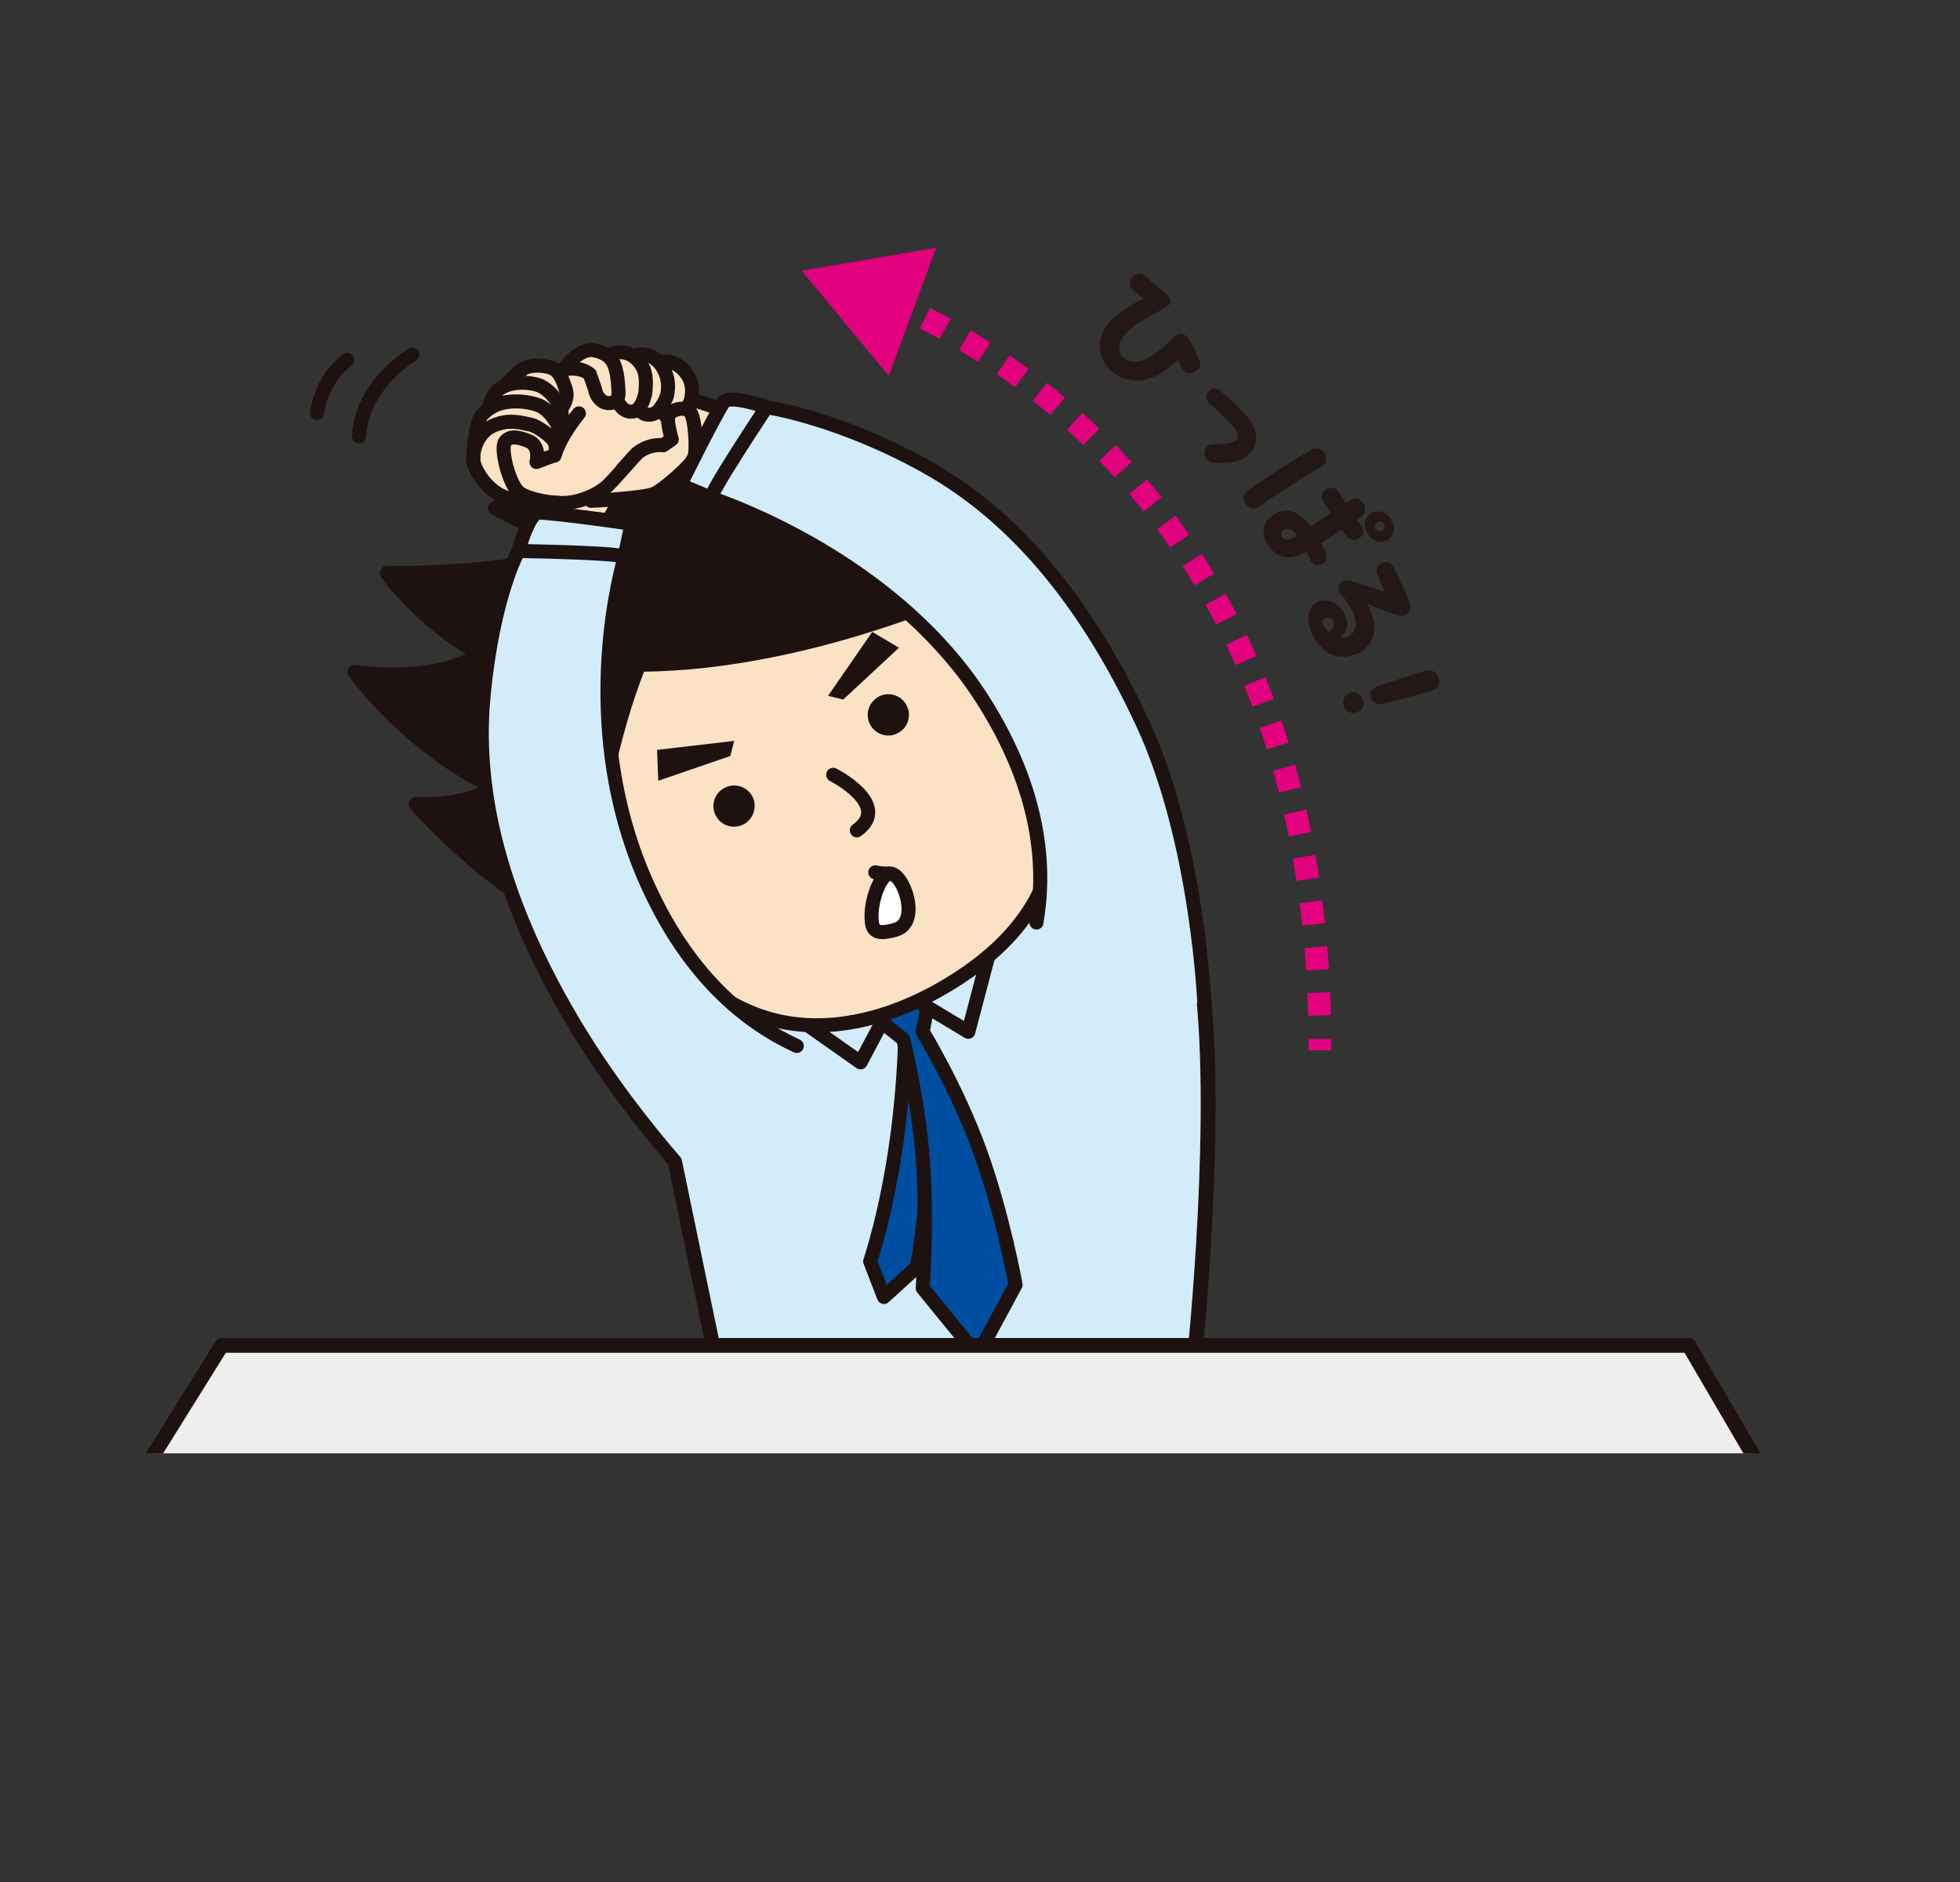 <?xml version="1.0" encoding="UTF-8"?><svg id="_レイヤー_2" xmlns="http://www.w3.org/2000/svg" xmlns:xlink="http://www.w3.org/1999/xlink" viewBox="0 0 140.98 135.41"><rect x="0" y="0" width="140.98" height="135.41" fill="#333333" stroke="none"/><defs><style>.cls-1,.cls-2,.cls-3{fill:#fce2c4;}.cls-4{fill:#231815;}.cls-5,.cls-6,.cls-2,.cls-3,.cls-7,.cls-8,.cls-9,.cls-10,.cls-11,.cls-12,.cls-13,.cls-14{stroke:#1e1210;stroke-linecap:round;stroke-linejoin:round;}.cls-5,.cls-8,.cls-13{fill:#d2ecfa;}.cls-5,.cls-9,.cls-14{stroke-width:1.01px;}.cls-6,.cls-15,.cls-16,.cls-17,.cls-9,.cls-11{fill:none;}.cls-6,.cls-2{stroke-width:1.02px;}.cls-18{clip-path:url(#clippath-1);}.cls-19{fill:#e3007f;}.cls-16,.cls-17{stroke:#e3007f;stroke-miterlimit:10;stroke-width:1.64px;}.cls-17{stroke-dasharray:1.64 1.64;}.cls-20,.cls-10{fill:#1e1210;}.cls-3,.cls-8,.cls-10,.cls-11,.cls-12{stroke-width:1.01px;}.cls-7{fill:#efefef;stroke-width:1.06px;}.cls-12{fill:#004ea2;}.cls-13{stroke-width:1.07px;}.cls-21{clip-path:url(#clippath);}.cls-14{fill:#fff;}</style><clipPath id="clippath"><rect class="cls-15" width="140.98" height="135.41"/></clipPath><clipPath id="clippath-1"><rect class="cls-15" x="-5.25" y="12.34" width="156.52" height="92.22"/></clipPath></defs><g id="_レイヤー_1-2"><g class="cls-21"><g class="cls-18"><path class="cls-13" d="M51.5,97.8l34.42-.11s1.9-18.07.41-28.03c-1.66-11.12-6.16-15.64-6.16-15.64l-7.04,4.91-19.78,11.62-5.24,10.84,3.39,16.4Z"/><path class="cls-12" d="M66.43,74.71s.66,3.28.42,7.75c-.34,6.27-.91,8.7-.91,8.7l-2.36,2.15-.99-2.57s1.2-3.49,1.93-8.86c.54-3.96.58-7.1.58-7.1"/><path class="cls-12" d="M66.87,71.52l-.5,2.71s2.49,4.08,4.13,8.62c1.64,4.54,2.55,9.58,2.55,9.58l-2.74,5.08-3.94-4.84s.3-4.09.06-8.51c-.24-4.43-1.46-9.4-1.46-9.4l-2.13-1.69"/><polyline class="cls-8" points="65.27 71.6 69.65 74.23 71.16 68.49"/><polyline class="cls-11" points="64.3 71.9 61.9 76.43 56.91 72.92"/><path class="cls-10" d="M71.32,41.56s-12.54,6.2-25.33,6.26c-2.09,5.04-3.17,12.05-3.17,12.05l6.61,9.86c-11.38-2.11-19.52-11.89-19.52-11.89,0,0,3.44.25,5.6-1.18-6.24-3.01-10.01-8.31-10.01-8.31,0,0,5.58.89,9.04-1.28-4.3-2.34-6.72-5.85-6.72-5.85,0,0,9.5.17,14.14-1.86-4.78-1.82-6.35-2.8-6.35-2.8,0,0,24.43-13.96,35.7,4.99Z"/><path class="cls-2" d="M46.95,65.05c-1.48-2.36-3.41-4.44-4.6-3.69-1.18.73-1.67,2.29-.19,4.66,1.49,2.37,4.37,4.64,5.55,3.91.74-.47.83-1.3.31-2.68"/><path class="cls-2" d="M71.45,49.9c-1.52-2.44-2.58-5.13-1.39-5.88,1.18-.74,2.81-.47,4.33,1.95,1.52,2.43,2.35,6.11,1.17,6.85-.75.46-1.54.16-2.55-.95"/><path class="cls-3" d="M45.73,64.61c6.83,12.49,16.69,9.46,21.68,6.69,8.5-4.72,11.42-12.15,4.92-21.84l-5.26-8.96c-5.49-8.33-11.05-1.98-17.03.6-15.67,6.74-8.97,14.97-4.31,23.51Z"/><polygon class="cls-20" points="62.74 45.46 64.66 46.6 60.65 50.33 59.56 50.06 62.74 45.46"/><path class="cls-20" d="M62.64,52.22c.44.7,1.36.91,2.05.46h0c.69-.43.9-1.34.46-2.04h0c-.43-.69-1.35-.91-2.03-.47h0c-.7.44-.92,1.35-.48,2.04h0Z"/><polygon class="cls-20" points="47.26 53.95 47.35 56.17 52.53 54.39 52.81 53.3 47.26 53.95"/><path class="cls-20" d="M54.06,57.19c.43.71.22,1.62-.48,2.06h0c-.69.43-1.61.23-2.04-.47h0c-.44-.69-.22-1.61.47-2.04h0c.7-.44,1.62-.23,2.05.46h0Z"/><path class="cls-3" d="M59.93,55.74s4.26,2.16,1.7,4"/><path class="cls-10" d="M71.32,41.56s-12.54,6.2-25.33,6.26c-2.09,5.04-3.17,12.05-3.17,12.05,0,0-4.74-1.63-7.31-3.21-6.24-3.01,12.16-26.98,23.24-24.52,4.69,1.05,9.22,3.78,12.58,9.42Z"/><polygon class="cls-20" points="69.81 40.8 74.2 51.68 67.86 41.07 69.81 40.8"/><path class="cls-6" d="M29.65,25.52s-3.64,2.13-3.82,5.86"/><path class="cls-6" d="M24.97,25.91s-1.82,1.21-2.16,3.81"/><path class="cls-16" d="M64.32,21.83c.24.11.49.22.74.34"/><path class="cls-17" d="M66.53,22.89c10.86,5.55,27.88,19.28,28.4,51.02"/><path class="cls-16" d="M94.94,74.74c0,.27,0,.55,0,.82"/><polygon class="cls-19" points="63.93 27.03 57.67 19.48 67.33 17.83 63.93 27.03"/><path class="cls-4" d="M86.21,26.55c-.08.09-.2.17-.34.24-.33.14-.69.07-.85-.26-.12-.26-.2-.42-.32-.62-1.08,1.04-2.14,1.51-3.08,1.47-.58-.03-1.16-.26-1.61-.63-.93-.76-1.35-2.19-.28-3.49.43-.53,1.29-1.15,2.5-1.79l-.72-.59c-.25-.21-.33-.6-.1-.88.3-.37.66-.36.89-.18l.4.33c.41.34.88.73,1.25,1.07.36.32.26.72-.09.9-1.7.92-2.46,1.35-2.97,1.97-.52.64-.47,1.34-.09,1.65.31.25.77.36,1.25.23.65-.18,1.2-.57,2.35-1.68.34-.34.7-.32.98-.07.19.17.52.84.91,1.74.08.21.06.44-.08.61Z"/><path class="cls-4" d="M87.19,31.98c1.05-.05,1.64-.12,1.76-.39.16-.36.13-.48-.43-1.1-.37-.41-.92-.93-1.48-1.41-.34-.28-.37-.7-.04-.99.21-.19.5-.2.75,0,.78.64,1.25,1.11,1.79,1.7.71.78,1.11,1.68.59,2.53-.08.14-.19.28-.31.39-.49.45-1.3.64-2.52.59-.18,0-.37-.12-.5-.26-.09-.1-.15-.23-.17-.35-.03-.39.22-.71.57-.73Z"/><path class="cls-4" d="M95.13,33.52c-1.23.7-3.46,2.15-4.65,2.97-.29.2-.7.05-.92-.3-.18-.28-.14-.63.17-.87.61-.45,1.52-1.06,2.43-1.65.81-.52,1.61-1.01,2.2-1.35.29-.19.72-.02.9.26.18.28.17.76-.13.93ZM95.12,40.56c-.28.18-.66.13-.84-.23l-.32-.62c-.9.49-1.99.69-2.72-.46-.56-.87-.49-1.67.39-2.23.99-.63,1.91-.14,2.67.86.43-.29.94-.64,1.44-.97-.19-.27-.37-.55-.56-.85-.19-.29-.12-.67.16-.85.28-.18.71-.16.9.12l.58.87c.14-.1.27-.19.37-.25.27-.19.7-.03.89.27.19.29.15.72-.11.9-.11.07-.23.16-.37.25l.34.51c.2.29.17.62-.2.87-.3.21-.63.1-.85-.16-.13-.16-.25-.33-.37-.5-.5.34-1.04.69-1.5.99.11.2.22.41.32.63.2.4.02.72-.23.88ZM93.3,38.53c-.3-.41-.62-.61-.9-.45-.25.13-.32.33-.16.58.15.23.4.27,1.06-.13ZM98.37,38.36c-.36-.6-.21-1.12.25-1.42.44-.28,1.06-.16,1.43.4.38.59.24,1.19-.21,1.48-.55.35-1.12.12-1.47-.46ZM99.54,37.72c-.11-.2-.33-.25-.49-.14-.15.1-.2.26-.09.46.11.2.28.22.45.13.16-.08.24-.25.13-.45Z"/><path class="cls-4" d="M97.63,47.02c-1.36.6-2.61.03-3.29-1.52-.47-1.06-.19-1.91.46-2.2.69-.31,1.56.06,1.95.95.32.72.08,1.29-.34,1.61.18.03.34.02.47-.02.72-.29.78-1.02.41-1.84-.18-.41-.47-.83-.83-1.24-.44-.49-.09-1.13.66-.97.67.19,1.73.55,2.5.79l-.56-1.26c-.14-.32.03-.68.35-.82s.69-.04.85.29c.2.42.46.99.69,1.5.16.36.3.69.4.92.32.8-.3,1.22-.85,1.04-.74-.24-1.36-.47-2.17-.8.95,1.54.52,3.05-.68,3.58ZM95.56,45.45c.43-.21.4-.56.32-.76-.11-.25-.39-.29-.51-.24-.16.07-.31.26-.18.56.07.16.2.31.37.44Z"/><path class="cls-4" d="M97.12,49.85c.41-.13.8.07.93.49.14.45-.09.79-.5.91-.4.12-.75-.03-.89-.48-.16-.51.14-.82.45-.92ZM98.59,50.16c-.09-.28.02-.61.5-.79.74-.27,2.9-.96,3.53-1.11.44-.1.76.17.86.5.11.35-.01.76-.45.91-.8.25-2.95.83-3.71,1-.3.07-.64-.19-.74-.51Z"/><polyline class="cls-3" points="49.71 28.73 51.77 29.39 49.7 33.33 45.35 33.11"/><polygon class="cls-3" points="43.77 37.45 39.04 36.89 39.99 34.45 47.27 31.98 44.61 35.89 43.77 37.45"/><path class="cls-1" d="M42.84,27.22s-1.79-.79-3.22-.84-3.39.63-4.13,1.82c-.74,1.18-1.82,4.39-1.66,5.09s2.9,3.41,6.27,2.89,4.7-2.44,4.92-2.68.65-1.14,2.84-1.34c2.19-.2.37-5.97-5.01-4.93Z"/><path class="cls-11" d="M40.1,36.17s-2.92.03-4.06-.52c-1.14-.56-1.97-1.92-2-2.62s.34-1.94,1.44-2.41c1.1-.48,1.95-.23,2.68-.07.55.12,1.47.84,1.67,1.16s.18.74.05,1.06"/><path class="cls-11" d="M34.04,33.04s.08-2.66.65-3.22c.56-.56,1.15-.84,1.97-.92s1.56.07,2.01.23c.76.26,1.23,1.06,1.39,1.35s.19.8-.22,1.24"/><path class="cls-11" d="M35.16,29.37s.17-1.11.99-1.53,1.82-.34,2.47-.17,1.32.89,1.58,1.43.31.91-.04,1.57"/><path class="cls-11" d="M36.39,27.65s.9-.96,1.39-1.19,1.5-.2,2.02.07.73,1,.89,1.46,0,1.02-.29,1.34"/><path class="cls-3" d="M47.42,26.11s.95-.46,1.86.64c.51.62.6,1.29.41,2.05,0,0-.44,1.24-1.12,1.33s-.93-.5-1.04-.76"/><path class="cls-3" d="M45.55,25.59s1.19-.47,2.01.68c.47.65.6,1.46.41,2.22,0,0-.44,1.24-1.12,1.33s-.8-.34-.91-.49"/><path class="cls-3" d="M43.72,25.59s1.26-.81,2.29.49c.5.63.48,1.29.41,2.17,0,0-.22,1.27-.9,1.36s-1.03-.57-1.14-.84"/><path class="cls-3" d="M42.42,26.93s.35.92.41,1.21.41.92,1.05.86.63-.58.6-.97-.05-1.63-.55-2.21-1.37-.64-1.37-.64c0,0-.86-.13-1.93,1.29"/><path class="cls-3" d="M42.52,36.03s3.8-.17,4.57-.52c.69-.32,2.68-2.08,2.86-2.59.17-.51.08-2.9-.34-3.32s-1.51-.1-1.56.42c-.05.52.27,1.59.27,1.59l-.61.42s-.99-.16-1.92.61l-1.02,1.13"/><path class="cls-11" d="M41.64,29.74s-1.33,1.59-1.75,3.03c-.1,0-1.3.47-1.3.47,0,0,.31-1.18-.59-1.52-.76-.29-1.3-.4-1.67.06s.29,3.14,1.05,3.69c.62.44,2.35.8,3.44.7s2.29-.63,2.97-1.31c.68-.68,1.53-1.74,2.02-2.22"/><path class="cls-11" d="M42.42,26.93s-.69-.73-2.26-.25"/><path class="cls-5" d="M51.19,35.83l-2.26-.94s2.36-4.79,3.11-5.94c.4-.62,3.12.34,3.12.34l-3.97,6.54Z"/><path class="cls-5" d="M86.64,72.45s-.44-11.79-4.46-20.44c-5.28-11.37-11.44-16.16-15.69-18.51-6.27-3.47-11.35-4.21-11.35-4.21,0,0-4.28,6.43-3.96,6.54,2.31.8,13.5,5.05,19.52,14.53,4.21,6.62,4.52,12.13,3.85,16.01"/><path class="cls-5" d="M44.92,40.08l.51-2.4s-5.28-.77-6.66-.8c-.74-.02-1.49,2.77-1.49,2.77l7.64.43Z"/><path class="cls-5" d="M57.31,75.25c-3.58-1.65-7.94-5.02-11.02-12.24-4.4-10.33-2.02-20.56-1.37-22.92.09-.33-7.63-.45-7.63-.45,0,0-1.81,3.2-2.5,10.33-.47,4.83-.02,12.62,6.36,23.42,2.42,4.09,5.21,7.64,7.4,10.18l2.95,14.24"/><path class="cls-9" d="M63.94,62.85c-.45-.01-.65-.01-.98-.09"/><path class="cls-14" d="M63.94,62.85c1-.19,2.33,3.49.5,4.03-1.55.46-1.72-.03-1.75-.83-.05-1.34.63-3.08,1.26-3.2Z"/><polyline class="cls-7" points="136.05 121.72 121.47 96.79 15.95 96.79 .42 121.72"/></g></g></g></svg>
